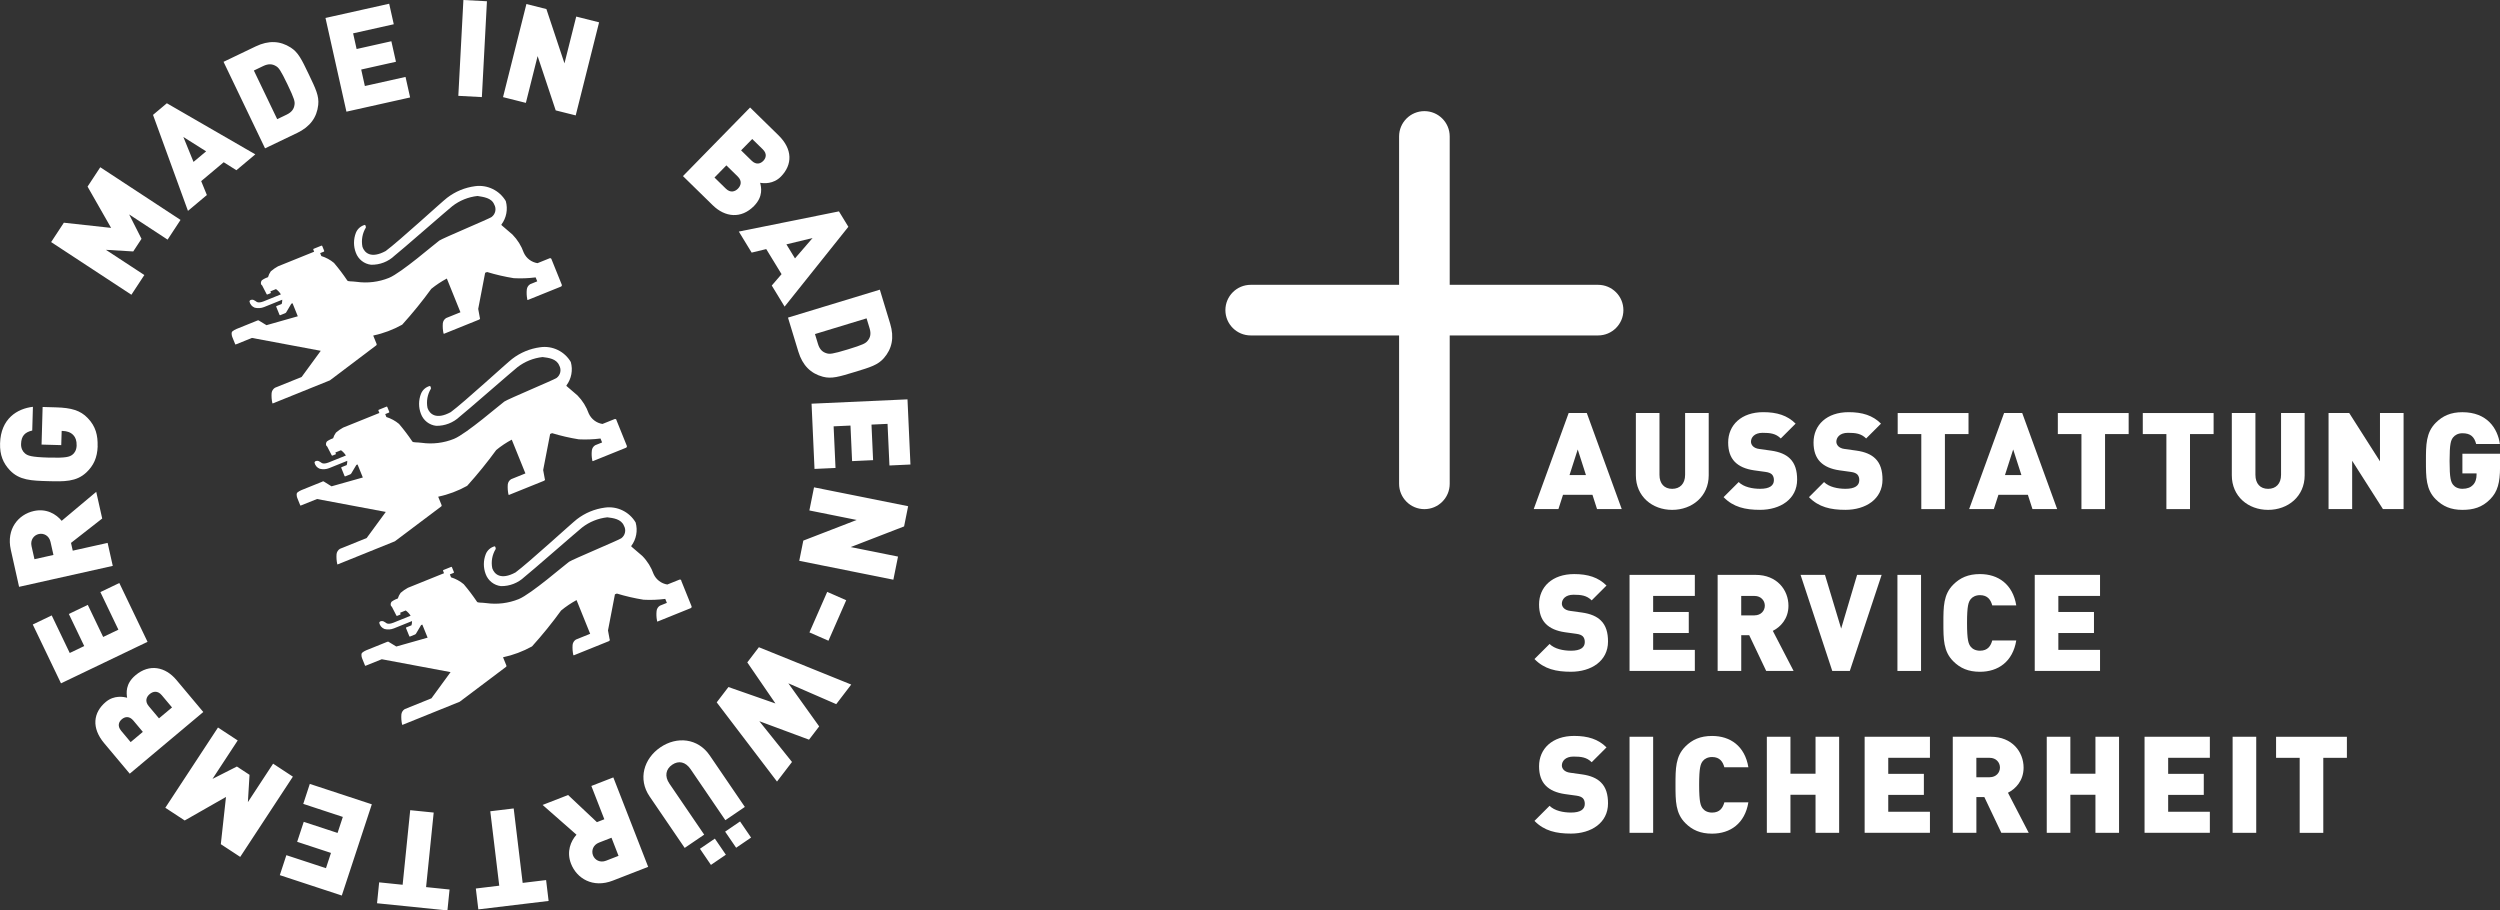 <?xml version="1.0" encoding="UTF-8"?>
<svg id="Ebene_2" xmlns="http://www.w3.org/2000/svg" viewBox="0 0 778.38 283.47">
  <rect x="0" y="0" width="778.38" height="283.47" fill="#333333" stroke="none"/>
  <defs>
    <style>
      .cls-1 {
        fill: #fff;
      }
    </style>
  </defs>
  <g id="Ebene_1-2" data-name="Ebene_1">
    <g>
      <path class="cls-1" d="M171.7,80.66c-.09-.21-.32-.32-.54-.26l-3.81,1.54c-1.88-.3-3.49-1.52-4.27-3.26-.75-2.12-1.95-4.05-3.53-5.66-1.14-1.01-3.38-2.9-3.38-2.9l-.07-.18c1.58-2.09,2.09-4.8,1.38-7.33-1.96-3.33-5.73-5.16-9.56-4.64-3.18.42-6.18,1.66-8.72,3.62-1.48,1.1-15.05,13.58-19.12,16.57-4.58,2.48-6.6.55-7.23-1.3-.41-2.07-.03-4.22,1.07-6.02,0,0,0-.69-.33-.82-1.25.33-2.28,1.23-2.77,2.43-.79,2.01-.8,4.24-.02,6.25.75,2.04,2.58,3.49,4.74,3.73,2.71.06,5.34-.95,7.31-2.83,1.43-1.06,16.92-14.6,17.98-15.41,2.27-1.76,4.98-2.86,7.84-3.17,1.82.31,4.35.54,5.2,2.64.76,1.32.41,3-.82,3.91-.84.6-15.11,6.55-16.27,7.33-1.15.78-11.83,10.06-15.68,11.62-3.19,1.29-6.66,1.71-10.06,1.23-1.6-.22-2.7-.04-2.92-.43-1.27-1.89-2.65-3.72-4.13-5.46-1.16-.97-2.5-1.69-3.94-2.14l-.37-.91,1.17-.47c.09-.04.12-.14.09-.23l-.62-1.54c-.04-.08-.14-.12-.23-.09l-2.45.99c-.09.04-.13.14-.1.23l.27.67-11.26,4.55c-.8.44-1.55.96-2.24,1.56-.39.55-.68,1.16-.86,1.81l-.73.29c-.41.18-.81.41-1.17.67-.31.36-.41.87-.24,1.32.09.12.2.24.32.33l1.4,2.72c.05.06.12.09.2.08l1.01-.41c.07-.04.1-.12.09-.2l-.15-.37,1.75-.71c.61.44,1.13,1,1.53,1.64l-5.14,2.08s-1.55.72-2.34.29c-.33-.24-.67-.45-1.04-.63-.45-.2-1.25-.04-1.26.51.19.87.8,1.58,1.63,1.9.97.24,1.99.17,2.92-.2l5.65-2.28c0,.45-.05.89-.17,1.32l-1.63.66c-.07.04-.1.12-.08.2l1.03,2.54c.04.08.13.12.22.1l1.46-.59c.17-.05.3-.15.4-.3l1.59-2.68.38-.16,1.64,4.07-9.75,2.77-2.27-1.38s-.15-.13-.25-.13c-.18.01-.35.06-.5.14l-6.36,2.57c-.46.19-.89.45-1.28.77-.47.56.04,1.78.04,1.78l.88,2.18s.08.07.13.09l5.09-2.05,21.42,4.01-5.96,8.15-8.29,3.35c-.58.36-.97.96-1.05,1.64-.08,1.06,0,2.13.23,3.17l.12.08,17.8-7.19,14.47-10.93c.08-.1.1-.23.08-.36l-1.07-2.65c3.16-.68,6.2-1.82,9.02-3.39,3.22-3.56,6.24-7.28,9.06-11.16,1.51-1.22,3.13-2.3,4.84-3.21l4.24,10.5-4.45,1.8c-.58.36-.97.97-1.04,1.66-.08,1.06,0,2.12.22,3.15.04.04.1.08.15.09l10.95-4.42c.16-.07.27-.23.28-.41l-.08-.2-.5-2.72,2.16-11.24.61-.24c2.72.83,5.5,1.47,8.31,1.92,2.27.12,4.54.04,6.8-.25l.5,1.23-2.2.89c-.59.36-.97.97-1.05,1.65-.1.97-.06,1.95.12,2.91.01.1.02.19.04.29.03.03.07.06.12.08l10.35-4.18c.24-.1.35-.37.25-.61l-3.22-7.98.04-.03Z"/>
      <path class="cls-1" d="M191.94,130.74c-.1-.23-.35-.34-.58-.26l-3.78,1.52c-1.87-.29-3.47-1.51-4.26-3.23-.75-2.13-1.96-4.06-3.53-5.66-1.15-1-3.38-2.9-3.38-2.9l-.07-.17c1.58-2.1,2.09-4.81,1.38-7.33-1.95-3.33-5.72-5.15-9.54-4.59-3.18.42-6.18,1.67-8.72,3.63-1.48,1.1-15.05,13.58-19.12,16.57-4.58,2.49-6.6.55-7.23-1.3-.42-2.07-.03-4.22,1.07-6.02,0,0,0-.69-.33-.83-1.26.32-2.29,1.23-2.77,2.43-.79,2.01-.8,4.24-.02,6.25.75,2.04,2.58,3.49,4.74,3.73,2.71.05,5.33-.97,7.3-2.83,1.43-1.07,16.92-14.6,17.99-15.41,2.27-1.76,4.98-2.86,7.84-3.17,1.82.22,4.33.51,5.18,2.6.76,1.32.41,3-.82,3.91-.85.6-15.11,6.55-16.26,7.34-1.15.79-11.83,10.06-15.68,11.62-3.19,1.29-6.66,1.71-10.06,1.23-1.6-.22-2.69-.03-2.92-.43-1.27-1.89-2.65-3.71-4.13-5.45-1.16-.97-2.5-1.7-3.94-2.15l-.36-.91,1.17-.47c.08-.04.12-.14.09-.23l-.62-1.53c-.04-.09-.14-.13-.23-.1l-2.44.99c-.09.04-.13.15-.09.24l.3.75-11.28,4.55c-.8.44-1.55.96-2.24,1.56-.39.53-.69,1.13-.88,1.76l-.72.29c-.41.19-.81.41-1.18.67-.32.36-.41.87-.24,1.32.09.12.19.23.31.33l1.4,2.72c.04.07.12.09.2.08l1-.4c.07-.04.11-.12.08-.2l-.15-.37,1.75-.71c.61.44,1.13,1,1.53,1.64l-5.13,2.07s-1.56.72-2.34.29c-.33-.24-.68-.45-1.04-.63-.44-.19-1.25-.03-1.26.51.19.87.8,1.58,1.63,1.89.97.25,1.99.18,2.92-.19l5.65-2.28c0,.45-.05.89-.17,1.32l-1.63.66c-.07.04-.09.12-.08.2l1.03,2.56c.03.09.13.13.22.1l1.46-.59c.16-.05.3-.15.4-.3l1.59-2.67.38-.15,1.64,4.06-9.75,2.75-2.29-1.43c-.08-.06-.16-.11-.26-.14-.17.03-.33.1-.48.19l-6.36,2.57c-.46.19-.88.44-1.27.76-.47.56.04,1.77.04,1.77l.88,2.19s.08.06.13.09l5.09-2.05,21.42,4.02-5.96,8.13-8.32,3.36c-.58.36-.97.97-1.05,1.65-.08,1.06,0,2.13.23,3.17.04.01.08.02.12.03l17.8-7.19,14.48-10.89c.08-.1.1-.23.08-.36l-1.07-2.63c3.16-.68,6.2-1.82,9.02-3.39,3.21-3.56,6.24-7.29,9.06-11.16,1.5-1.23,3.12-2.31,4.83-3.22l4.25,10.51-4.45,1.8c-.58.36-.97.97-1.04,1.65-.08,1.06,0,2.13.22,3.16.04.04.09.07.15.09l10.95-4.42c.16-.07.27-.23.28-.41l-.08-.19-.5-2.73,2.17-11.23.61-.25c2.73.83,5.5,1.47,8.32,1.92,2.25.11,4.51.03,6.75-.26l.5,1.23-2.16.87c-.58.36-.97.97-1.04,1.66-.1.97-.07,1.95.12,2.91.01.1.03.2.05.31l.12.08,10.35-4.18c.23-.1.35-.37.25-.61l-3.22-7.98.04-.04Z"/>
      <path class="cls-1" d="M212.13,180.72c-.09-.23-.35-.34-.58-.25l-3.78,1.52c-1.87-.3-3.47-1.51-4.26-3.24-.75-2.13-1.95-4.06-3.53-5.66-1.15-1.01-3.38-2.9-3.38-2.9l-.07-.18c1.58-2.09,2.09-4.8,1.38-7.33-1.96-3.33-5.73-5.16-9.56-4.64-3.18.42-6.19,1.66-8.73,3.62-1.47,1.11-15.05,13.57-19.12,16.57-4.58,2.48-6.6.55-7.23-1.3-.42-2.07-.03-4.22,1.08-6.02,0,0,0-.68-.33-.82-1.26.32-2.29,1.23-2.77,2.43-.79,2-.8,4.22-.03,6.23.75,2.04,2.58,3.49,4.74,3.74,2.71.05,5.33-.97,7.3-2.83,1.43-1.07,16.92-14.6,17.98-15.42,2.27-1.76,4.99-2.86,7.84-3.17,1.82.22,4.33.52,5.18,2.61.76,1.32.41,3-.82,3.91-.84.6-15.11,6.55-16.27,7.33-1.15.78-11.83,10.06-15.68,11.62-3.19,1.29-6.66,1.71-10.06,1.24-1.6-.22-2.7-.04-2.92-.43-1.28-1.9-2.65-3.72-4.13-5.46-1.16-.97-2.5-1.69-3.94-2.14l-.37-.91,1.17-.47c.08-.04.12-.15.09-.24l-.62-1.53c-.04-.09-.14-.13-.23-.1l-2.44.98c-.09.04-.13.15-.09.24l.3.75-11.27,4.55c-.8.44-1.55.96-2.24,1.56-.39.54-.69,1.13-.88,1.76l-.73.29c-.41.19-.8.42-1.17.68-.32.36-.41.87-.24,1.31.09.13.2.24.31.34l1.4,2.72c.04.07.12.1.2.08l1-.4c.07-.04.1-.12.09-.2l-.15-.38,1.75-.71c.61.44,1.13,1,1.53,1.64l-5.12,2.07s-1.56.72-2.34.29c-.33-.24-.67-.45-1.04-.63-.45-.19-1.25-.04-1.26.51.19.87.81,1.58,1.63,1.89.97.25,1.99.18,2.92-.19l5.65-2.28c.01.45-.05.89-.17,1.32l-1.63.66c-.07.04-.1.12-.08.2l1.03,2.54c.03.09.13.13.22.1l1.46-.59c.16-.05.3-.15.4-.3l1.59-2.68.38-.15,1.65,4.07-9.75,2.76-2.27-1.38s-.16-.14-.26-.14c-.17.02-.34.06-.5.14l-6.37,2.57c-.46.19-.88.45-1.26.77-.47.56.04,1.78.04,1.78l.88,2.18s.09.07.13.09l5.09-2.05,21.42,4.01-5.96,8.16-8.31,3.36c-.59.36-.97.97-1.05,1.65-.08,1.06,0,2.13.23,3.17l.12.08,17.8-7.19,14.48-10.9c.08-.1.1-.23.07-.36l-1.05-2.59c3.16-.68,6.2-1.82,9.02-3.38,3.22-3.56,6.24-7.29,9.05-11.17,1.5-1.24,3.11-2.33,4.82-3.26l4.24,10.5-4.43,1.79c-.58.36-.97.97-1.04,1.66-.08,1.06,0,2.13.22,3.16.04.04.09.07.15.09l10.95-4.42c.16-.07.27-.23.28-.41l-.08-.19-.5-2.73,2.16-11.24.61-.24c2.72.83,5.5,1.47,8.31,1.92,2.25.12,4.51.03,6.75-.26l.5,1.24-2.16.87c-.59.36-.97.97-1.04,1.66-.1.97-.07,1.95.12,2.91.01.1.03.21.05.31.03.03.07.05.11.07l10.35-4.18c.23-.09.35-.36.25-.6l-3.22-7.98.05-.02Z"/>
      <path class="cls-1" d="M156.61,30.24l7.12,1.79,3.66-14.57,5.63,16.91,6.23,1.56,7.28-28.98-7.12-1.79-3.66,14.57-5.63-16.91-6.22-1.57-7.28,28.99ZM142.7,29.84l7.33.39,1.58-29.84-7.33-.39-1.58,29.84ZM107.86,34.77l19.83-4.43-1.43-6.39-12.66,2.83-1.14-5.13,10.82-2.42-1.43-6.39-10.82,2.42-1.09-4.88,12.66-2.83-1.43-6.39-19.83,4.43,6.52,29.17ZM86.31,37.11l-7.27-15.15,2.92-1.4c1.67-.8,2.87-.63,3.91-.01.89.5,1.45,1.17,3.63,5.71,2.2,4.58,2.35,5.39,2.19,6.4-.17,1.2-.79,2.24-2.46,3.04l-2.92,1.4ZM82.52,46.19l9.99-4.79c4.05-1.94,6.15-4.85,6.57-8.73.29-2.79-.73-4.91-2.96-9.57-2.23-4.66-3.25-6.78-5.61-8.3-3.29-2.1-6.87-2.29-10.92-.34l-9.99,4.79,12.93,26.95ZM60.25,50.41l-3.16-7.76,7.09,4.47-3.93,3.29ZM58.52,65.66l5.89-4.94-1.77-4.33,7.01-5.88,3.95,2.49,5.89-4.94-27.54-15.91-4.31,3.62,10.88,29.89ZM40.91,91.77l4.03-6.14-11.97-7.85,8.51.51,2.58-3.93-3.85-7.6,11.97,7.85,4.03-6.14-24.99-16.4-3.96,6.03,7.33,12.85-14.71-1.61-3.96,6.03,24.99,16.4Z"/>
      <path class="cls-1" d="M30.39,138.91c.09-3.28-.54-6.15-3.11-8.78-2.24-2.33-5.03-3.17-9.86-3.3l-4.15-.12-.33,11.71,6.13.17.13-4.41h.42c1.13.04,2.34.38,3.16,1.24.7.69,1.13,1.76,1.08,3.31-.04,1.34-.61,2.34-1.34,2.86-.9.65-1.96,1.04-7.42.88-5.46-.16-6.46-.6-7.32-1.3-.7-.57-1.26-1.59-1.22-2.94.07-2.52,1.2-3.66,3.48-4.19l.21-7.38c-4.93.57-10.01,3.7-10.23,11.38-.1,3.61.96,6.16,3.04,8.36,2.97,3.15,6.79,3.26,11.83,3.4,5.04.14,8.86.25,12.01-2.72,2.2-2.08,3.4-4.56,3.51-8.17M16.63,172.79l-5.9,1.32-.91-4.06c-.44-1.97.74-3.44,2.26-3.78,1.52-.34,3.21.49,3.65,2.46l.91,4.06ZM35.11,176.19l-1.6-7.16-10.86,2.42-.54-2.42,9.71-7.59-1.86-8.31-10.76,9.03c-1.66-2.04-4.7-3.94-8.68-3.05-4.8,1.07-8.6,5.58-7.16,12.05l2.58,11.55,29.17-6.52ZM45.94,199.84l-8.79-18.32-5.9,2.83,5.61,11.7-4.74,2.27-4.79-9.99-5.9,2.83,4.79,9.99-4.51,2.16-5.61-11.7-5.9,2.83,8.79,18.32,26.95-12.93ZM44.48,227.87l-3.8,3.19-2.94-3.51c-1.3-1.55-.73-2.84.2-3.62.93-.78,2.3-1.11,3.6.44l2.94,3.51ZM53.56,220.26l-4.06,3.4-3.19-3.8c-1.3-1.55-.7-2.93.3-3.76,1-.84,2.46-1.19,3.76.36l3.19,3.8ZM63.29,221.68l-8.36-9.97c-3.43-4.09-8.37-5.15-12.74-1.47-3.22,2.7-2.82,5.59-2.61,7.01-1.08-.3-4.03-.89-6.64,1.3-3.96,3.32-4.5,8.09-.5,12.85l7.96,9.49,22.9-19.21ZM91.17,241.8l-6.14-4.03-7.85,11.97.51-8.5-3.93-2.58-7.6,3.85,7.85-11.97-6.14-4.03-16.4,24.99,6.04,3.96,12.85-7.33-1.61,14.71,6.04,3.96,16.4-24.99ZM115.76,250.42l-19.3-6.35-2.04,6.22,12.32,4.06-1.64,4.99-10.53-3.46-2.05,6.22,10.53,3.46-1.56,4.75-12.33-4.05-2.04,6.22,19.3,6.35,9.34-28.39ZM135.03,252.99l-7.31-.74-2.36,23.22-7.31-.75-.66,6.51,21.92,2.23.66-6.51-7.31-.75,2.37-23.22ZM159.94,251.71l-7.29.88,2.79,23.17-7.29.88.78,6.5,21.88-2.63-.78-6.5-7.3.88-2.79-23.17ZM190.39,260.83l2.19,5.64-3.88,1.51c-1.88.73-3.51-.21-4.07-1.66-.56-1.45,0-3.25,1.88-3.98l3.88-1.51ZM190.96,242.05l-6.84,2.66,4.04,10.37-2.31.9-8.97-8.45-7.94,3.09,10.55,9.27c-1.76,1.95-3.18,5.24-1.7,9.04,1.78,4.58,6.81,7.66,12.99,5.26l11.03-4.29-10.85-27.85ZM230.42,255.76l-4.65,3.17,3.43,5.02,4.65-3.17-3.43-5.02ZM222.58,261.1l-4.65,3.17,3.42,5.02,4.65-3.17-3.43-5.02ZM205.6,232.69c-5.14,3.5-7.04,9.87-3.35,15.28l10.93,16.03,6.07-4.13-10.83-15.89c-1.56-2.29-1.14-4.51.87-5.88,2.01-1.37,4.16-.91,5.72,1.38l10.83,15.89,6.07-4.13-10.93-16.03c-3.69-5.41-10.25-6.02-15.38-2.52M236.29,201.5l-3.62,4.74,8.77,12.79-14.64-5.12-3.65,4.77,18.77,24.66,4.67-6.1-10.17-12.69,15.47,5.75,3.16-4.13-9.6-13.42,14.91,6.49,4.67-6.1-28.74-11.62ZM257.55,184.29l-5.53,12.61,5.92,2.59,5.53-12.61-5.91-2.59ZM253.45,151.73l-1.45,7.2,14.73,2.96-16.62,6.43-1.26,6.29,29.3,5.88,1.45-7.2-14.73-2.96,16.62-6.43,1.26-6.29-29.31-5.88ZM252.68,125.71l.92,20.29,6.54-.3-.59-12.96,5.25-.24.5,11.07,6.54-.3-.5-11.07,5-.23.59,12.96,6.54-.3-.92-20.29-29.86,1.35ZM253.74,104.01l16.07-4.89.94,3.09c.54,1.77.19,2.93-.58,3.86-.63.81-1.38,1.25-6.2,2.72-4.86,1.48-5.69,1.51-6.66,1.19-1.16-.35-2.1-1.12-2.63-2.89l-.94-3.09ZM245.34,98.89l3.23,10.6c1.31,4.3,3.87,6.81,7.64,7.81,2.72.71,4.97.02,9.91-1.48,4.94-1.5,7.19-2.19,9.05-4.29,2.57-2.93,3.3-6.44,1.99-10.74l-3.22-10.6-28.6,8.7ZM244.85,76.08l8.15-1.97-5.48,6.34-2.67-4.37ZM230.03,72.09l4,6.56,4.54-1.1,4.77,7.81-3.05,3.54,4,6.56,19.85-24.85-2.93-4.8-31.18,6.29ZM230.74,46.82l3.47-3.54,3.27,3.2c1.44,1.41,1.01,2.75.16,3.62-.85.87-2.19,1.33-3.63-.08l-3.27-3.2ZM222.45,55.28l3.71-3.79,3.54,3.47c1.44,1.41.98,2.84.07,3.77-.91.93-2.33,1.42-3.77.01l-3.55-3.47ZM212.63,54.82l9.3,9.1c3.81,3.73,8.83,4.29,12.83.22,2.94-3,2.25-5.84,1.91-7.23,1.1.19,4.1.49,6.48-1.94,3.61-3.69,3.68-8.5-.76-12.84l-8.85-8.66-20.9,21.36Z"/>
    </g>
    <g>
      <g>
        <path class="cls-1" d="M488.42,128.59h5.63l10.88,29.91h-7.69l-1.43-4.45h-9.16l-1.43,4.45h-7.69l10.88-29.91ZM493.79,147.92l-2.56-7.98-2.56,7.98h5.12Z"/>
        <path class="cls-1" d="M509.33,148v-19.41h7.35v19.24c0,2.77,1.51,4.37,3.95,4.37s4.03-1.6,4.03-4.37v-19.24h7.35v19.41c0,6.55-5.17,10.75-11.38,10.75s-11.3-4.2-11.3-10.75Z"/>
        <path class="cls-1" d="M536.63,154.8l4.71-4.71c1.55,1.55,4.28,2.1,6.68,2.1,2.9,0,4.29-.97,4.29-2.69,0-.71-.17-1.3-.59-1.76-.38-.38-1.01-.67-1.97-.8l-3.61-.5c-2.65-.38-4.66-1.26-6.01-2.65-1.39-1.43-2.06-3.44-2.06-6.01,0-5.46,4.12-9.45,10.92-9.45,4.28,0,7.52,1.01,10.08,3.57l-4.62,4.62c-1.55-1.55-3.28-1.76-5.67-1.76-2.56,0-3.61,1.47-3.61,2.77,0,.38.13.92.59,1.39.38.38,1.01.76,2.06.88l3.61.5c2.69.38,4.62,1.22,5.88,2.48,1.6,1.55,2.23,3.78,2.23,6.55,0,6.09-5.25,9.41-11.55,9.41-4.58,0-8.32-.84-11.34-3.95Z"/>
        <path class="cls-1" d="M563.21,154.8l4.71-4.71c1.55,1.55,4.28,2.1,6.68,2.1,2.9,0,4.29-.97,4.29-2.69,0-.71-.17-1.3-.59-1.76-.38-.38-1.01-.67-1.97-.8l-3.61-.5c-2.65-.38-4.66-1.26-6.01-2.65-1.39-1.43-2.06-3.44-2.06-6.01,0-5.46,4.12-9.45,10.92-9.45,4.28,0,7.52,1.01,10.08,3.57l-4.62,4.62c-1.55-1.55-3.28-1.76-5.67-1.76-2.56,0-3.61,1.47-3.61,2.77,0,.38.13.92.59,1.39.38.38,1.01.76,2.06.88l3.61.5c2.69.38,4.62,1.22,5.88,2.48,1.6,1.55,2.23,3.78,2.23,6.55,0,6.09-5.25,9.41-11.55,9.41-4.58,0-8.32-.84-11.34-3.95Z"/>
        <path class="cls-1" d="M598.2,135.15h-7.35v-6.55h22.05v6.55h-7.35v23.36h-7.35v-23.36Z"/>
        <path class="cls-1" d="M623.99,128.59h5.63l10.88,29.91h-7.69l-1.43-4.45h-9.16l-1.43,4.45h-7.69l10.88-29.91ZM629.37,147.92l-2.56-7.98-2.56,7.98h5.12Z"/>
        <path class="cls-1" d="M648.06,135.15h-7.35v-6.55h22.05v6.55h-7.35v23.36h-7.35v-23.36Z"/>
        <path class="cls-1" d="M674.51,135.15h-7.35v-6.55h22.05v6.55h-7.35v23.36h-7.35v-23.36Z"/>
        <path class="cls-1" d="M694.88,148v-19.41h7.35v19.24c0,2.77,1.51,4.37,3.95,4.37s4.03-1.6,4.03-4.37v-19.24h7.35v19.41c0,6.55-5.17,10.75-11.38,10.75s-11.3-4.2-11.3-10.75Z"/>
        <path class="cls-1" d="M725,128.59h6.43l9.58,15.04v-15.04h7.35v29.91h-6.43l-9.58-15.04v15.04h-7.35v-29.91Z"/>
        <path class="cls-1" d="M758.39,155.48c-3.07-3.07-3.07-6.89-3.07-11.93s0-8.86,3.07-11.93c2.14-2.14,4.66-3.28,8.28-3.28,7.69,0,10.96,5,11.68,9.91h-7.39c-.59-2.27-1.76-3.36-4.29-3.36-1.34,0-2.35.59-2.9,1.3-.67.88-1.09,1.89-1.09,7.35s.42,6.51,1.09,7.39c.55.71,1.55,1.26,2.9,1.26,1.55,0,2.6-.46,3.28-1.18.84-.84,1.13-2.06,1.13-3.19v-.42h-4.41v-6.13h11.72v4.16c0,4.83-.76,7.65-3.02,9.96-2.56,2.65-5.42,3.36-8.7,3.36-3.61,0-6.13-1.13-8.28-3.28Z"/>
        <path class="cls-1" d="M477.75,205.2l4.71-4.7c1.55,1.55,4.28,2.1,6.68,2.1,2.9,0,4.29-.97,4.29-2.69,0-.71-.17-1.3-.59-1.76-.38-.38-1.01-.67-1.97-.8l-3.61-.5c-2.65-.38-4.66-1.26-6.01-2.65-1.39-1.43-2.06-3.44-2.06-6.01,0-5.46,4.12-9.45,10.92-9.45,4.28,0,7.52,1.01,10.08,3.57l-4.62,4.62c-1.55-1.55-3.28-1.76-5.67-1.76-2.56,0-3.61,1.47-3.61,2.77,0,.38.13.92.59,1.39.38.38,1.01.76,2.06.88l3.61.5c2.69.38,4.62,1.22,5.88,2.48,1.6,1.55,2.23,3.78,2.23,6.55,0,6.09-5.25,9.41-11.55,9.41-4.58,0-8.32-.84-11.34-3.95Z"/>
        <path class="cls-1" d="M507.36,178.99h20.33v6.55h-12.98v5h11.09v6.55h-11.09v5.25h12.98v6.55h-20.33v-29.91Z"/>
        <path class="cls-1" d="M534.78,178.99h11.85c6.64,0,10.21,4.7,10.21,9.62,0,4.08-2.52,6.64-4.87,7.81l6.47,12.48h-8.53l-5.29-11.13h-2.48v11.13h-7.35v-29.91ZM546.29,191.59c2.02,0,3.19-1.47,3.19-3.02s-1.18-3.02-3.19-3.02h-4.16v6.05h4.16Z"/>
        <path class="cls-1" d="M560.61,178.99h7.6l5.04,16.72,4.96-16.72h7.64l-9.91,29.91h-5.46l-9.87-29.91Z"/>
        <path class="cls-1" d="M590.77,178.99h7.35v29.91h-7.35v-29.91Z"/>
        <path class="cls-1" d="M608.15,205.88c-3.07-3.07-3.07-6.89-3.07-11.93s0-8.86,3.07-11.93c2.14-2.14,4.66-3.28,8.32-3.28,5.67,0,10.21,3.15,11.3,9.75h-7.48c-.46-1.68-1.39-3.19-3.82-3.19-1.34,0-2.35.55-2.9,1.26-.67.88-1.13,1.93-1.13,7.39s.46,6.51,1.13,7.39c.55.71,1.55,1.26,2.9,1.26,2.44,0,3.36-1.51,3.82-3.19h7.48c-1.09,6.6-5.63,9.75-11.3,9.75-3.65,0-6.17-1.13-8.32-3.28Z"/>
        <path class="cls-1" d="M633.52,178.99h20.33v6.55h-12.98v5h11.09v6.55h-11.09v5.25h12.98v6.55h-20.33v-29.91Z"/>
        <path class="cls-1" d="M477.75,255.6l4.71-4.71c1.55,1.55,4.28,2.1,6.68,2.1,2.9,0,4.29-.97,4.29-2.69,0-.71-.17-1.3-.59-1.76-.38-.38-1.01-.67-1.97-.8l-3.61-.5c-2.65-.38-4.66-1.26-6.01-2.65-1.39-1.43-2.06-3.44-2.06-6.01,0-5.46,4.12-9.45,10.92-9.45,4.28,0,7.52,1.01,10.08,3.57l-4.62,4.62c-1.55-1.55-3.28-1.76-5.67-1.76-2.56,0-3.61,1.47-3.61,2.77,0,.38.13.92.59,1.39.38.38,1.01.76,2.06.88l3.61.5c2.69.38,4.62,1.22,5.88,2.48,1.6,1.55,2.23,3.78,2.23,6.55,0,6.09-5.25,9.41-11.55,9.41-4.58,0-8.32-.84-11.34-3.95Z"/>
        <path class="cls-1" d="M507.36,229.39h7.35v29.91h-7.35v-29.91Z"/>
        <path class="cls-1" d="M524.74,256.28c-3.07-3.07-3.07-6.89-3.07-11.93s0-8.86,3.07-11.93c2.14-2.14,4.66-3.28,8.32-3.28,5.67,0,10.21,3.15,11.3,9.75h-7.48c-.46-1.68-1.39-3.19-3.82-3.19-1.34,0-2.35.55-2.9,1.26-.67.88-1.13,1.93-1.13,7.39s.46,6.51,1.13,7.39c.55.71,1.55,1.26,2.9,1.26,2.44,0,3.36-1.51,3.82-3.19h7.48c-1.09,6.59-5.63,9.75-11.3,9.75-3.65,0-6.17-1.13-8.32-3.28Z"/>
        <path class="cls-1" d="M550.11,229.39h7.35v11.51h7.81v-11.51h7.35v29.91h-7.35v-11.85h-7.81v11.85h-7.35v-29.91Z"/>
        <path class="cls-1" d="M580.56,229.39h20.33v6.55h-12.98v5h11.09v6.55h-11.09v5.25h12.98v6.55h-20.33v-29.91Z"/>
        <path class="cls-1" d="M607.99,229.39h11.85c6.64,0,10.21,4.71,10.21,9.62,0,4.07-2.52,6.64-4.87,7.81l6.47,12.48h-8.53l-5.29-11.13h-2.48v11.13h-7.35v-29.91ZM619.5,241.99c2.02,0,3.19-1.47,3.19-3.02s-1.18-3.02-3.19-3.02h-4.16v6.05h4.16Z"/>
        <path class="cls-1" d="M637.26,229.39h7.35v11.51h7.81v-11.51h7.35v29.91h-7.35v-11.85h-7.81v11.85h-7.35v-29.91Z"/>
        <path class="cls-1" d="M667.71,229.39h20.33v6.55h-12.98v5h11.09v6.55h-11.09v5.25h12.98v6.55h-20.33v-29.91Z"/>
        <path class="cls-1" d="M695.13,229.39h7.35v29.91h-7.35v-29.91Z"/>
        <path class="cls-1" d="M716.01,235.95h-7.35v-6.55h22.05v6.55h-7.35v23.36h-7.35v-23.36Z"/>
      </g>
      <path class="cls-1" d="M497.57,88.68h-46.2v-46.2c0-4.35-3.53-7.88-7.88-7.88s-7.88,3.53-7.88,7.88v46.2h-46.2c-4.35,0-7.88,3.53-7.88,7.88s3.53,7.88,7.88,7.88h46.2v46.2c0,4.35,3.53,7.88,7.88,7.88s7.88-3.53,7.88-7.88v-46.2h46.2c4.35,0,7.88-3.53,7.88-7.88s-3.53-7.88-7.88-7.88Z"/>
    </g>
  </g>
</svg>